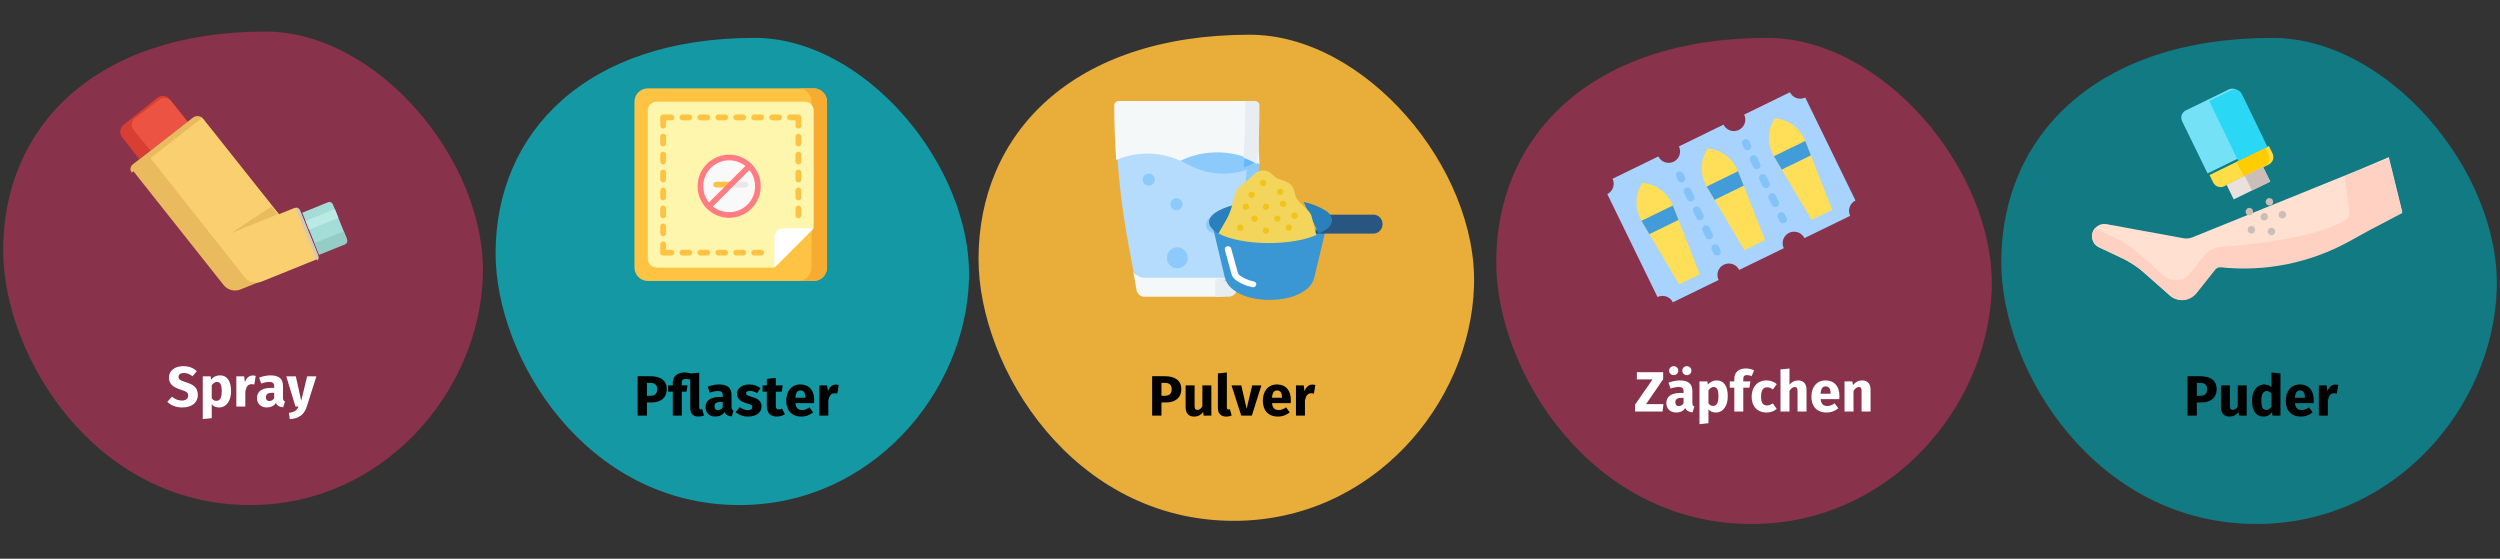 <?xml version="1.0" encoding="UTF-8"?>
<svg xmlns="http://www.w3.org/2000/svg" xmlns:xlink="http://www.w3.org/1999/xlink" width="792px" height="177px" viewBox="0 0 792 177" version="1.1">
  <rect x="0" y="0" width="792" height="177" fill="#333333" stroke="none"/>
  <title>Arzneimittel-Anwendungsformen-Weitere-Darreichungsformen  </title>
  <g id="Page-1" stroke="none" stroke-width="1" fill="none" fill-rule="evenodd">
    <g id="vorlage" transform="translate(-118, -465)">
      <g id="Arzneimittel-Anwendungsformen-Weitere-Darreichungsformen--" transform="translate(118.9, 465)">
        <polygon id="Path-Copy-2" points="0.084 0 657.249 0 657.249 177 0.084 177"></polygon>
        <g id="Group-Copy" transform="translate(0, 10.618)" fill="#88324C" fill-rule="nonzero">
          <path d="M78.341,149.382 C120.644,149.382 150.861,113.401 152.069,76.934 C153.278,40.468 118.71,-0.618 83.256,-0.618 C28.866,-0.618 0.1,29.933 0.1,68.588 C0.1,102.218 29.108,149.382 78.341,149.382 Z" id="Path"></path>
        </g>
        <g id="Group-Copy-2" transform="translate(155.323, 12.07)" fill="#1398A4" fill-rule="nonzero">
          <path d="M78.053,147.93 C119.824,147.93 149.626,112.384 150.75,76.515 C151.875,40.646 117.816,-0.07 82.873,-0.07 C29.214,-0.07 0.777,30.063 0.777,68.194 C0.777,101.397 29.455,147.93 78.053,147.93 Z" id="Path"></path>
        </g>
        <g id="Group-Copy-3" transform="translate(309.032, 10.941)" fill="#E9AD3A" fill-rule="nonzero">
          <path d="M80.975,154.059 C124.659,154.059 155.827,117.093 157.038,79.723 C158.249,42.353 122.559,0.059 85.981,0.059 C29.863,0.059 0.068,31.376 0.068,71.086 C0.068,105.631 30.105,154.059 80.975,154.059 Z" id="Path"></path>
        </g>
        <g id="Group-Copy-4" transform="translate(473.516, 11.747)" fill="#88324C" fill-rule="nonzero">
          <path d="M80.491,154.253 C124.175,154.253 155.343,117.286 156.554,79.916 C157.765,42.546 122.075,0.253 85.498,0.253 C29.379,0.253 -0.416,31.569 -0.416,71.28 C-0.416,105.825 29.621,154.253 80.491,154.253 Z" id="Path"></path>
        </g>
        <g id="Group-Copy-5" transform="translate(633.49, 11.747)" fill="#117A83" fill-rule="nonzero">
          <path d="M80.517,154.253 C124.201,154.253 155.369,117.286 156.58,79.916 C157.791,42.546 122.101,0.253 85.524,0.253 C29.405,0.253 -0.39,31.569 -0.39,71.28 C-0.39,105.825 29.647,154.253 80.517,154.253 Z" id="Path"></path>
        </g>
        <g id="Puder" transform="translate(692.1, 118)" fill="#000000" fill-rule="nonzero">
          <path d="M4.032,1.188 L-1.13686838e-13,1.188 L-1.13686838e-13,13.662 L2.952,13.662 L2.952,9.504 L4.302,9.504 C7.182,9.504 9.234,8.154 9.234,5.256 C9.234,2.52 7.254,1.188 4.032,1.188 Z M4.05,7.38 L2.952,7.38 L2.952,3.294 L3.996,3.294 C5.454,3.294 6.192,3.924 6.192,5.256 C6.192,6.822 5.382,7.38 4.05,7.38 Z" id="Shape"></path>
          <path d="M18.756,4.104 L15.912,4.104 L15.912,10.746 C15.498,11.466 14.958,11.862 14.364,11.862 C13.77,11.862 13.446,11.574 13.446,10.602 L13.446,4.104 L10.602,4.104 L10.602,10.962 C10.602,12.816 11.484,13.968 13.266,13.968 C14.544,13.968 15.48,13.464 16.164,12.456 L16.29,13.662 L18.756,13.662 L18.756,4.104 Z" id="Path"></path>
          <path d="M26.604,0 L26.604,4.698 C26.046,4.14 25.272,3.798 24.336,3.798 C21.978,3.798 20.43,5.904 20.43,8.856 C20.43,11.952 21.636,13.968 24.066,13.968 C25.362,13.968 26.226,13.338 26.784,12.546 L26.928,13.662 L29.448,13.662 L29.448,0.306 L26.604,0 Z M24.948,11.88 C24.03,11.88 23.382,11.25 23.382,8.874 C23.382,6.732 24.102,5.868 25.11,5.868 C25.74,5.868 26.172,6.174 26.604,6.678 L26.604,10.8 C26.154,11.52 25.632,11.88 24.948,11.88 Z" id="Shape"></path>
          <path d="M39.996,8.694 C39.996,5.598 38.322,3.798 35.586,3.798 C32.688,3.798 31.122,6.066 31.122,8.928 C31.122,11.916 32.742,13.968 35.928,13.968 C37.476,13.968 38.7,13.392 39.654,12.636 L38.484,11.052 C37.656,11.628 36.972,11.898 36.198,11.898 C35.028,11.898 34.218,11.43 34.038,9.72 L39.942,9.72 C39.978,9.432 39.996,9 39.996,8.694 Z M37.206,8.01 L34.02,8.01 C34.164,6.282 34.704,5.688 35.658,5.688 C36.792,5.688 37.188,6.588 37.206,7.884 L37.206,8.01 Z" id="Shape"></path>
          <path d="M46.8,3.834 C45.702,3.834 44.766,4.626 44.334,5.958 L44.082,4.104 L41.616,4.104 L41.616,13.662 L44.46,13.662 L44.46,8.856 C44.784,7.434 45.27,6.588 46.44,6.588 C46.746,6.588 46.998,6.642 47.304,6.714 L47.754,3.96 C47.43,3.87 47.16,3.834 46.8,3.834 Z" id="Path"></path>
        </g>
        <g id="Spray" transform="translate(52.1, 116)" fill="#FFFFFF" fill-rule="nonzero">
          <path d="M5.022,0 C2.43,0 0.522,1.404 0.522,3.6 C0.522,5.454 1.548,6.606 4.338,7.47 C6.156,8.028 6.624,8.442 6.624,9.36 C6.624,10.314 5.868,10.89 4.644,10.89 C3.402,10.89 2.412,10.44 1.494,9.666 L0,11.304 C1.026,12.294 2.574,13.086 4.734,13.086 C7.848,13.086 9.684,11.466 9.684,9.144 C9.684,6.84 8.334,5.868 5.976,5.112 C4.032,4.5 3.564,4.176 3.564,3.384 C3.564,2.592 4.212,2.16 5.238,2.16 C6.246,2.16 7.11,2.502 7.974,3.204 L9.342,1.602 C8.244,0.558 6.93,0 5.022,0 Z" id="Path"></path>
          <path d="M16.632,2.916 C15.678,2.916 14.67,3.294 13.878,4.284 L13.734,3.222 L11.232,3.222 L11.232,16.776 L14.076,16.47 L14.076,12.096 C14.67,12.762 15.462,13.086 16.398,13.086 C18.756,13.086 20.196,10.926 20.196,7.974 C20.196,4.878 19.098,2.916 16.632,2.916 Z M15.516,10.998 C14.922,10.998 14.472,10.728 14.076,10.152 L14.076,6.12 C14.49,5.418 15.066,5.004 15.714,5.004 C16.668,5.004 17.244,5.634 17.244,8.01 C17.244,10.152 16.578,10.998 15.516,10.998 Z" id="Shape"></path>
          <path d="M27.054,2.952 C25.956,2.952 25.02,3.744 24.588,5.076 L24.336,3.222 L21.87,3.222 L21.87,12.78 L24.714,12.78 L24.714,7.974 C25.038,6.552 25.524,5.706 26.694,5.706 C27,5.706 27.252,5.76 27.558,5.832 L28.008,3.078 C27.684,2.988 27.414,2.952 27.054,2.952 Z" id="Path"></path>
          <path d="M36.648,10.008 L36.648,6.3 C36.648,4.086 35.46,2.916 32.688,2.916 C31.608,2.916 30.294,3.168 29.088,3.618 L29.736,5.49 C30.69,5.166 31.626,4.986 32.238,4.986 C33.408,4.986 33.858,5.328 33.858,6.462 L33.858,6.876 L32.886,6.876 C30.006,6.876 28.404,8.01 28.404,10.098 C28.404,11.844 29.61,13.086 31.518,13.086 C32.652,13.086 33.714,12.708 34.398,11.664 C34.848,12.6 35.586,12.942 36.702,13.032 L37.296,11.178 C36.846,11.016 36.648,10.746 36.648,10.008 Z M32.346,11.052 C31.644,11.052 31.248,10.602 31.248,9.846 C31.248,8.892 31.86,8.442 33.156,8.442 L33.858,8.442 L33.858,10.152 C33.516,10.71 32.994,11.052 32.346,11.052 Z" id="Shape"></path>
          <path d="M47.232,3.222 L44.298,3.222 L42.426,10.962 L40.716,3.222 L37.692,3.222 L40.608,12.78 L41.58,12.78 C41.058,14.004 40.374,14.544 38.502,14.778 L38.808,16.776 C41.814,16.614 43.434,15.21 44.19,12.798 L47.232,3.222 Z" id="Path"></path>
        </g>
        <g id="Pflaster" transform="translate(201.1, 118)" fill="#000000" fill-rule="nonzero">
          <path d="M4.032,1.188 L0,1.188 L0,13.662 L2.952,13.662 L2.952,9.504 L4.302,9.504 C7.182,9.504 9.234,8.154 9.234,5.256 C9.234,2.52 7.254,1.188 4.032,1.188 Z M4.05,7.38 L2.952,7.38 L2.952,3.294 L3.996,3.294 C5.454,3.294 6.192,3.924 6.192,5.256 C6.192,6.822 5.382,7.38 4.05,7.38 Z" id="Shape"></path>
          <path d="M20.466,11.628 C20.34,11.682 20.142,11.718 19.998,11.718 C19.674,11.718 19.512,11.52 19.512,10.98 L19.512,0.054 L16.938,0.324 C16.308,0.144 15.642,0 14.85,0 C12.348,0 11.142,1.422 11.142,3.258 L11.142,4.104 L9.684,4.104 L9.684,6.084 L11.142,6.084 L11.142,13.662 L13.986,13.662 L13.986,6.084 L15.48,6.084 L15.804,4.104 L13.986,4.104 L13.986,3.33 C13.986,2.412 14.274,2.052 15.264,2.052 C15.768,2.052 16.164,2.124 16.668,2.25 L16.668,11.268 C16.668,13.032 17.604,13.968 19.188,13.968 C19.854,13.968 20.538,13.842 21.024,13.644 L20.466,11.628 Z" id="Path"></path>
          <path d="M29.754,10.89 L29.754,7.182 C29.754,4.968 28.566,3.798 25.794,3.798 C24.714,3.798 23.4,4.05 22.194,4.5 L22.842,6.372 C23.796,6.048 24.732,5.868 25.344,5.868 C26.514,5.868 26.964,6.21 26.964,7.344 L26.964,7.758 L25.992,7.758 C23.112,7.758 21.51,8.892 21.51,10.98 C21.51,12.726 22.716,13.968 24.624,13.968 C25.758,13.968 26.82,13.59 27.504,12.546 C27.954,13.482 28.692,13.824 29.808,13.914 L30.402,12.06 C29.952,11.898 29.754,11.628 29.754,10.89 Z M25.452,11.934 C24.75,11.934 24.354,11.484 24.354,10.728 C24.354,9.774 24.966,9.324 26.262,9.324 L26.964,9.324 L26.964,11.034 C26.622,11.592 26.1,11.934 25.452,11.934 Z" id="Shape"></path>
          <path d="M35.388,3.798 C32.976,3.798 31.482,5.076 31.482,6.714 C31.482,8.19 32.418,9.162 34.308,9.702 C36.036,10.188 36.324,10.386 36.324,11.034 C36.324,11.61 35.802,11.934 34.938,11.934 C34.002,11.934 33.12,11.556 32.4,10.998 L31.014,12.546 C31.95,13.392 33.354,13.968 35.01,13.968 C37.386,13.968 39.258,12.798 39.258,10.818 C39.258,9.108 38.196,8.316 36.306,7.776 C34.596,7.272 34.344,7.056 34.344,6.552 C34.344,6.12 34.722,5.832 35.496,5.832 C36.324,5.832 37.116,6.102 37.854,6.57 L38.898,4.968 C38.016,4.248 36.774,3.798 35.388,3.798 Z" id="Path"></path>
          <path d="M45.702,11.412 C45.324,11.628 45,11.718 44.676,11.718 C44.082,11.718 43.776,11.394 43.776,10.476 L43.776,6.084 L45.666,6.084 L45.972,4.104 L43.776,4.104 L43.776,1.71 L40.932,2.034 L40.932,4.104 L39.582,4.104 L39.582,6.084 L40.932,6.084 L40.932,10.512 C40.932,12.762 41.958,13.95 44.064,13.968 C44.928,13.968 45.936,13.716 46.656,13.212 L45.702,11.412 Z" id="Path"></path>
          <path d="M55.944,8.694 C55.944,5.598 54.27,3.798 51.534,3.798 C48.636,3.798 47.07,6.066 47.07,8.928 C47.07,11.916 48.69,13.968 51.876,13.968 C53.424,13.968 54.648,13.392 55.602,12.636 L54.432,11.052 C53.604,11.628 52.92,11.898 52.146,11.898 C50.976,11.898 50.166,11.43 49.986,9.72 L55.89,9.72 C55.926,9.432 55.944,9 55.944,8.694 Z M53.154,8.01 L49.968,8.01 C50.112,6.282 50.652,5.688 51.606,5.688 C52.74,5.688 53.136,6.588 53.154,7.884 L53.154,8.01 Z" id="Shape"></path>
          <path d="M62.748,3.834 C61.65,3.834 60.714,4.626 60.282,5.958 L60.03,4.104 L57.564,4.104 L57.564,13.662 L60.408,13.662 L60.408,8.856 C60.732,7.434 61.218,6.588 62.388,6.588 C62.694,6.588 62.946,6.642 63.252,6.714 L63.702,3.96 C63.378,3.87 63.108,3.834 62.748,3.834 Z" id="Path"></path>
        </g>
        <g id="Pulver" transform="translate(364.1, 118)" fill="#000000" fill-rule="nonzero">
          <path d="M4.032,1.188 L-5.68434189e-14,1.188 L-5.68434189e-14,13.662 L2.952,13.662 L2.952,9.504 L4.302,9.504 C7.182,9.504 9.234,8.154 9.234,5.256 C9.234,2.52 7.254,1.188 4.032,1.188 Z M4.05,7.38 L2.952,7.38 L2.952,3.294 L3.996,3.294 C5.454,3.294 6.192,3.924 6.192,5.256 C6.192,6.822 5.382,7.38 4.05,7.38 Z" id="Shape"></path>
          <path d="M18.756,4.104 L15.912,4.104 L15.912,10.746 C15.498,11.466 14.958,11.862 14.364,11.862 C13.77,11.862 13.446,11.574 13.446,10.602 L13.446,4.104 L10.602,4.104 L10.602,10.962 C10.602,12.816 11.484,13.968 13.266,13.968 C14.544,13.968 15.48,13.464 16.164,12.456 L16.29,13.662 L18.756,13.662 L18.756,4.104 Z" id="Path"></path>
          <path d="M23.454,13.968 C24.156,13.968 24.768,13.824 25.182,13.644 L24.642,11.628 C24.516,11.682 24.354,11.718 24.174,11.718 C23.832,11.718 23.67,11.52 23.67,11.124 L23.67,0 L20.826,0.306 L20.826,11.232 C20.826,12.978 21.798,13.968 23.454,13.968 Z" id="Path"></path>
          <polygon id="Path" points="34.596 4.104 31.698 4.104 29.934 11.502 28.242 4.104 25.146 4.104 28.224 13.662 31.59 13.662"></polygon>
          <path d="M43.938,8.694 C43.938,5.598 42.264,3.798 39.528,3.798 C36.63,3.798 35.064,6.066 35.064,8.928 C35.064,11.916 36.684,13.968 39.87,13.968 C41.418,13.968 42.642,13.392 43.596,12.636 L42.426,11.052 C41.598,11.628 40.914,11.898 40.14,11.898 C38.97,11.898 38.16,11.43 37.98,9.72 L43.884,9.72 C43.92,9.432 43.938,9 43.938,8.694 Z M41.148,8.01 L37.962,8.01 C38.106,6.282 38.646,5.688 39.6,5.688 C40.734,5.688 41.13,6.588 41.148,7.884 L41.148,8.01 Z" id="Shape"></path>
          <path d="M50.742,3.834 C49.644,3.834 48.708,4.626 48.276,5.958 L48.024,4.104 L45.558,4.104 L45.558,13.662 L48.402,13.662 L48.402,8.856 C48.726,7.434 49.212,6.588 50.382,6.588 C50.688,6.588 50.94,6.642 51.246,6.714 L51.696,3.96 C51.372,3.87 51.102,3.834 50.742,3.834 Z" id="Path"></path>
        </g>
        <g id="Zäpfchen" transform="translate(517.1, 116)" fill="#FFFFFF" fill-rule="nonzero">
          <polygon id="Path" points="8.892 1.908 0.558 1.908 0.558 4.194 5.526 4.194 1.13686838e-13 12.168 1.13686838e-13 14.382 8.694 14.382 8.982 12.024 3.474 12.024 8.892 4.14"></polygon>
          <path d="M12.222,0 C11.412,0 10.764,0.63 10.764,1.422 C10.764,2.214 11.412,2.844 12.222,2.844 C13.05,2.844 13.68,2.214 13.68,1.422 C13.68,0.63 13.05,0 12.222,0 Z M16.38,0 C15.588,0 14.94,0.63 14.94,1.422 C14.94,2.214 15.588,2.844 16.38,2.844 C17.226,2.844 17.838,2.214 17.838,1.422 C17.838,0.63 17.226,0 16.38,0 Z M18.144,11.61 L18.144,7.902 C18.144,5.688 16.956,4.518 14.184,4.518 C13.104,4.518 11.79,4.77 10.584,5.22 L11.232,7.092 C12.186,6.768 13.122,6.588 13.734,6.588 C14.904,6.588 15.354,6.93 15.354,8.064 L15.354,8.478 L14.382,8.478 C11.502,8.478 9.9,9.612 9.9,11.7 C9.9,13.446 11.106,14.688 13.014,14.688 C14.148,14.688 15.21,14.31 15.894,13.266 C16.344,14.202 17.082,14.544 18.198,14.634 L18.792,12.78 C18.342,12.618 18.144,12.348 18.144,11.61 Z M13.842,12.654 C13.14,12.654 12.744,12.204 12.744,11.448 C12.744,10.494 13.356,10.044 14.652,10.044 L15.354,10.044 L15.354,11.754 C15.012,12.312 14.49,12.654 13.842,12.654 Z" id="Shape"></path>
          <path d="M25.794,4.518 C24.84,4.518 23.832,4.896 23.04,5.886 L22.896,4.824 L20.394,4.824 L20.394,18.378 L23.238,18.072 L23.238,13.698 C23.832,14.364 24.624,14.688 25.56,14.688 C27.918,14.688 29.358,12.528 29.358,9.576 C29.358,6.48 28.26,4.518 25.794,4.518 Z M24.678,12.6 C24.084,12.6 23.634,12.33 23.238,11.754 L23.238,7.722 C23.652,7.02 24.228,6.606 24.876,6.606 C25.83,6.606 26.406,7.236 26.406,9.612 C26.406,11.754 25.74,12.6 24.678,12.6 Z" id="Shape"></path>
          <path d="M35.424,2.826 C35.838,2.826 36.378,2.916 36.918,3.186 L37.692,1.332 C36.99,0.972 36.072,0.72 35.082,0.72 C32.634,0.72 31.428,2.142 31.428,3.978 L31.428,4.824 L29.988,4.824 L29.988,6.804 L31.428,6.804 L31.428,14.382 L34.272,14.382 L34.272,6.804 L36.216,6.804 L36.522,4.824 L34.272,4.824 L34.272,4.086 C34.272,3.186 34.596,2.826 35.424,2.826 Z" id="Path"></path>
          <path d="M41.598,4.518 C38.736,4.518 36.918,6.642 36.918,9.684 C36.918,12.708 38.718,14.688 41.652,14.688 C42.966,14.688 43.992,14.256 44.874,13.554 L43.632,11.79 C42.948,12.222 42.48,12.438 41.796,12.438 C40.662,12.438 39.906,11.79 39.906,9.666 C39.906,7.524 40.608,6.696 41.832,6.696 C42.48,6.696 43.038,6.912 43.65,7.38 L44.874,5.688 C43.956,4.914 42.93,4.518 41.598,4.518 Z" id="Path"></path>
          <path d="M51.66,4.518 C50.526,4.518 49.68,4.968 48.906,5.85 L48.906,0.738 L46.062,1.026 L46.062,14.382 L48.906,14.382 L48.906,7.83 C49.392,7.056 49.932,6.606 50.562,6.606 C51.102,6.606 51.462,6.876 51.462,7.884 L51.462,14.382 L54.306,14.382 L54.306,7.398 C54.306,5.58 53.298,4.518 51.66,4.518 Z" id="Path"></path>
          <path d="M64.728,9.414 C64.728,6.318 63.054,4.518 60.318,4.518 C57.42,4.518 55.854,6.786 55.854,9.648 C55.854,12.636 57.474,14.688 60.66,14.688 C62.208,14.688 63.432,14.112 64.386,13.356 L63.216,11.772 C62.388,12.348 61.704,12.618 60.93,12.618 C59.76,12.618 58.95,12.15 58.77,10.44 L64.674,10.44 C64.71,10.152 64.728,9.72 64.728,9.414 Z M61.938,8.73 L58.752,8.73 C58.896,7.002 59.436,6.408 60.39,6.408 C61.524,6.408 61.92,7.308 61.938,8.604 L61.938,8.73 Z" id="Shape"></path>
          <path d="M71.946,4.518 C70.74,4.518 69.822,5.022 69.03,5.976 L68.814,4.824 L66.348,4.824 L66.348,14.382 L69.192,14.382 L69.192,7.848 C69.678,7.056 70.218,6.606 70.848,6.606 C71.406,6.606 71.748,6.876 71.748,7.884 L71.748,14.382 L74.592,14.382 L74.592,7.398 C74.592,5.58 73.602,4.518 71.946,4.518 Z" id="Path"></path>
        </g>
        <g id="inhaler-copy" transform="translate(71.827, 57.65) rotate(-22) translate(-71.827, -57.65) translate(44.124, 24.21)" fill-rule="nonzero">
          <path d="M22.352,10.452 L3.865,16 L1.462,7.56 C1.039,6.078 1.867,4.526 3.311,4.092 L7.331,2.885 L16.569,0.113 C18.013,-0.32 19.526,0.53 19.948,2.012 L22.339,10.404 L22.352,10.452 Z" id="Path" fill="#D83E32"></path>
          <path d="M22.581,10.8 L8.173,14.822 L5.694,6.728 C5.31,5.473 5.93,4.165 7.105,3.589 L16.631,0.93 C18.12,0.515 19.68,1.331 20.116,2.752 L22.581,10.8 Z" id="Path" fill="#ED5343"></path>
          <path d="M45.396,65.086 L54.255,65.086 C54.885,65.086 55.396,64.559 55.396,63.909 L55.396,52.263 C55.396,51.613 54.885,51.086 54.255,51.086 L45.396,51.086" id="Path" fill="#A4DDD8"></path>
          <path d="M45.377,65.471 L54.236,65.471 C54.866,65.471 55.377,64.944 55.377,64.294 L55.377,61.471 L45.377,61.471" id="Path" fill="#96CCC6"></path>
          <polyline id="Path" fill="#BBEAE4" points="45.405 56.893 55.405 56.893 55.405 53.893 45.405 53.893"></polyline>
          <path d="M44.795,50.054 L44.795,65.004 C44.795,65.723 44.208,66.306 43.484,66.306 L18.163,66.306 C16.108,66.306 14.3,64.961 13.724,63.002 L0.872,19.354 C0.58,18.361 1.153,17.321 2.153,17.031 L7.113,15.592 L25.062,10.382 C26.062,10.092 27.109,10.661 27.402,11.654 L38.325,48.752 L43.484,48.752 C44.208,48.752 44.795,49.335 44.795,50.054 Z" id="Path" fill="#EABB5E"></path>
          <path d="M44.952,50.251 L44.952,65.201 C44.952,65.92 44.359,66.503 43.629,66.503 L25.298,66.503 C23.225,66.503 21.402,65.157 20.82,63.199 L6.952,15.788 L25.052,10.579 C26.06,10.289 27.116,10.858 27.411,11.851 L38.427,48.948 L43.629,48.948 C44.359,48.948 44.952,49.532 44.952,50.251 Z" id="Path" fill="#F9CF70"></path>
          <polygon id="Path" fill="#EABB5E" points="38.007 48.652 22.007 48.652 37.063 45.652"></polygon>
          <path d="M45.047,50.215 L45.047,65.545 C45.047,66.282 44.599,66.88 44.047,66.88 L44.047,48.88 C44.599,48.88 45.047,49.478 45.047,50.215 Z" id="Path" fill="#D3C8BA"></path>
          <path d="M27,11.438 L0.077,19.098 C-0.219,18.11 0.362,17.076 1.377,16.787 L6.411,15.356 L24.626,10.173 C25.641,9.885 26.704,10.451 27,11.438 Z" id="Path" fill="#EABB5E"></path>
        </g>
        <g id="nicotine-patch-copy" transform="translate(200.1, 28)" fill-rule="nonzero">
          <g id="Group">
            <g id="Path">
              <path d="M56.779,61 L4.221,61 C1.89,61 0,59.11 0,56.778 L0,4.222 C0,1.89 1.89,0 4.221,0 L56.779,0 C59.11,0 61,1.89 61,4.222 L61,56.778 C61,59.11 59.11,61 56.779,61 Z" fill="#FFC344"></path>
              <path d="M56.779,0 L51.869,0 C54.201,0 56.091,1.89 56.091,4.222 L56.091,56.778 C56.091,59.11 54.201,61 51.869,61 L56.779,61 C59.11,61 61,59.11 61,56.778 L61,4.222 C61,1.89 59.11,0 56.779,0 L56.779,0 Z" fill="#F6AB31"></path>
              <path d="M4.222,53.964 L4.222,7.036 C4.222,5.482 5.482,4.222 7.036,4.222 L53.964,4.222 C55.518,4.222 56.778,5.482 56.778,7.036 L56.778,44.087 C56.778,44.239 56.718,44.385 56.61,44.492 L44.492,56.61 C44.385,56.718 44.239,56.778 44.087,56.778 L7.036,56.778 C5.482,56.778 4.222,55.518 4.222,53.964 L4.222,53.964 Z" fill="#FEF6AD"></path>
              <path d="M44.594,56.509 L56.509,44.594 C56.608,44.495 56.538,44.325 56.397,44.325 L47.139,44.325 C45.584,44.325 44.324,45.585 44.324,47.139 L44.324,56.398 C44.324,56.538 44.494,56.609 44.594,56.509 L44.594,56.509 Z" fill="#FFFFFF"></path>
              <g transform="translate(8.159, 8.27)" fill="#FFC344">
                <path d="M3.545,0 L0.92,0 C0.412,0 0,0.412 0,0.921 L0,3.545 C0,4.054 0.412,4.466 0.92,4.466 C1.429,4.466 1.841,4.054 1.841,3.545 L1.841,1.841 L3.545,1.841 C4.054,1.841 4.466,1.429 4.466,0.921 C4.466,0.412 4.054,0 3.545,0 L3.545,0 Z"></path>
                <path d="M9.233,0 L7.009,0 C6.501,0 6.088,0.412 6.088,0.921 C6.088,1.429 6.501,1.841 7.009,1.841 L9.233,1.841 C9.742,1.841 10.154,1.429 10.154,0.921 C10.154,0.412 9.742,0 9.233,0 Z"></path>
                <path d="M14.921,0 L12.697,0 C12.189,0 11.776,0.412 11.776,0.921 C11.776,1.429 12.189,1.841 12.697,1.841 L14.921,1.841 C15.43,1.841 15.842,1.429 15.842,0.921 C15.842,0.412 15.43,0 14.921,0 Z"></path>
                <path d="M20.609,0 L18.385,0 C17.877,0 17.464,0.412 17.464,0.921 C17.464,1.429 17.877,1.841 18.385,1.841 L20.609,1.841 C21.118,1.841 21.53,1.429 21.53,0.921 C21.53,0.412 21.118,0 20.609,0 Z"></path>
                <path d="M26.297,0 L24.073,0 C23.565,0 23.153,0.412 23.153,0.921 C23.153,1.429 23.565,1.841 24.073,1.841 L26.297,1.841 C26.806,1.841 27.218,1.429 27.218,0.921 C27.218,0.412 26.806,0 26.297,0 Z"></path>
                <path d="M31.986,0 L29.761,0 C29.253,0 28.841,0.412 28.841,0.921 C28.841,1.429 29.253,1.841 29.761,1.841 L31.986,1.841 C32.494,1.841 32.906,1.429 32.906,0.921 C32.906,0.412 32.494,0 31.986,0 Z"></path>
                <path d="M37.674,0 L35.449,0 C34.941,0 34.529,0.412 34.529,0.921 C34.529,1.429 34.941,1.841 35.449,1.841 L37.674,1.841 C38.182,1.841 38.594,1.429 38.594,0.921 C38.594,0.412 38.182,0 37.674,0 Z"></path>
                <path d="M3.545,42.841 L1.841,42.841 L1.841,41.137 C1.841,40.629 1.429,40.217 0.921,40.217 C0.412,40.217 0,40.629 0,41.137 L0,43.762 C0,44.271 0.412,44.683 0.921,44.683 L3.545,44.683 C4.054,44.683 4.466,44.271 4.466,43.762 C4.466,43.254 4.054,42.841 3.545,42.841 Z"></path>
                <path d="M9.233,42.841 L7.009,42.841 C6.501,42.841 6.088,43.254 6.088,43.762 C6.088,44.271 6.501,44.683 7.009,44.683 L9.233,44.683 C9.742,44.683 10.154,44.271 10.154,43.762 C10.154,43.254 9.742,42.841 9.233,42.841 Z"></path>
                <path d="M14.921,42.841 L12.697,42.841 C12.189,42.841 11.776,43.254 11.776,43.762 C11.776,44.271 12.189,44.683 12.697,44.683 L14.921,44.683 C15.43,44.683 15.842,44.271 15.842,43.762 C15.842,43.254 15.43,42.841 14.921,42.841 Z"></path>
                <path d="M20.609,42.841 L18.385,42.841 C17.877,42.841 17.464,43.254 17.464,43.762 C17.464,44.271 17.877,44.683 18.385,44.683 L20.609,44.683 C21.118,44.683 21.53,44.271 21.53,43.762 C21.53,43.254 21.118,42.841 20.609,42.841 Z"></path>
                <path d="M26.297,42.841 L24.073,42.841 C23.565,42.841 23.153,43.254 23.153,43.762 C23.153,44.271 23.565,44.683 24.073,44.683 L26.297,44.683 C26.806,44.683 27.218,44.271 27.218,43.762 C27.218,43.254 26.806,42.841 26.297,42.841 Z"></path>
                <path d="M31.986,42.841 L29.761,42.841 C29.253,42.841 28.841,43.254 28.841,43.762 C28.841,44.271 29.253,44.683 29.761,44.683 L31.986,44.683 C32.494,44.683 32.906,44.271 32.906,43.762 C32.906,43.254 32.494,42.841 31.986,42.841 Z"></path>
                <path d="M0.92,10.154 C1.429,10.154 1.841,9.742 1.841,9.233 L1.841,7.009 C1.841,6.501 1.429,6.089 0.92,6.089 C0.412,6.089 0,6.501 0,7.009 L0,9.233 C0,9.742 0.412,10.154 0.92,10.154 Z"></path>
                <path d="M0.92,15.842 C1.429,15.842 1.841,15.43 1.841,14.921 L1.841,12.697 C1.841,12.189 1.429,11.776 0.92,11.776 C0.412,11.776 0,12.189 0,12.697 L0,14.921 C0,15.43 0.412,15.842 0.92,15.842 Z"></path>
                <path d="M0.92,21.53 C1.429,21.53 1.841,21.118 1.841,20.61 L1.841,18.385 C1.841,17.877 1.429,17.465 0.92,17.465 C0.412,17.465 0,17.877 0,18.385 L0,20.61 C0,21.118 0.412,21.53 0.92,21.53 Z"></path>
                <path d="M0.92,27.218 C1.429,27.218 1.841,26.806 1.841,26.298 L1.841,24.073 C1.841,23.565 1.429,23.153 0.92,23.153 C0.412,23.153 0,23.565 0,24.073 L0,26.298 C0,26.806 0.412,27.218 0.92,27.218 L0.92,27.218 Z"></path>
                <path d="M0.92,32.906 C1.429,32.906 1.841,32.494 1.841,31.986 L1.841,29.761 C1.841,29.253 1.429,28.841 0.92,28.841 C0.412,28.841 0,29.253 0,29.761 L0,31.986 C0,32.494 0.412,32.906 0.92,32.906 Z"></path>
                <path d="M0.92,38.594 C1.429,38.594 1.841,38.182 1.841,37.674 L1.841,35.449 C1.841,34.941 1.429,34.529 0.92,34.529 C0.412,34.529 0,34.941 0,35.449 L0,37.674 C0,38.182 0.412,38.594 0.92,38.594 Z"></path>
                <path d="M43.762,0 L41.137,0 C40.629,0 40.217,0.412 40.217,0.921 C40.217,1.429 40.629,1.841 41.137,1.841 L42.842,1.841 L42.842,3.545 C42.842,4.054 43.254,4.466 43.762,4.466 C44.27,4.466 44.682,4.054 44.682,3.545 L44.682,0.921 C44.683,0.412 44.27,0 43.762,0 Z"></path>
                <path d="M43.762,6.088 C43.254,6.088 42.842,6.501 42.842,7.009 L42.842,9.233 C42.842,9.742 43.254,10.154 43.762,10.154 C44.27,10.154 44.682,9.742 44.682,9.233 L44.682,7.009 C44.683,6.501 44.27,6.088 43.762,6.088 L43.762,6.088 Z"></path>
                <path d="M43.762,11.776 C43.254,11.776 42.842,12.189 42.842,12.697 L42.842,14.921 C42.842,15.43 43.254,15.842 43.762,15.842 C44.27,15.842 44.682,15.43 44.682,14.921 L44.682,12.697 C44.683,12.189 44.27,11.776 43.762,11.776 Z"></path>
                <path d="M43.762,17.465 C43.254,17.465 42.842,17.877 42.842,18.385 L42.842,20.61 C42.842,21.118 43.254,21.53 43.762,21.53 C44.27,21.53 44.682,21.118 44.682,20.61 L44.682,18.385 C44.683,17.877 44.27,17.465 43.762,17.465 Z"></path>
                <path d="M43.762,23.153 C43.254,23.153 42.842,23.565 42.842,24.073 L42.842,26.298 C42.842,26.806 43.254,27.218 43.762,27.218 C44.27,27.218 44.682,26.806 44.682,26.298 L44.682,24.073 C44.683,23.565 44.27,23.153 43.762,23.153 Z"></path>
                <path d="M43.762,28.841 C43.254,28.841 42.842,29.253 42.842,29.761 L42.842,31.986 C42.842,32.494 43.254,32.906 43.762,32.906 C44.27,32.906 44.682,32.494 44.682,31.986 L44.682,29.761 C44.683,29.253 44.27,28.841 43.762,28.841 Z"></path>
              </g>
            </g>
            <g transform="translate(21.135, 21.133)">
              <ellipse id="Oval" fill="#FAF9F9" cx="9.365" cy="9.367" rx="9.365" ry="9.367"></ellipse>
              <path d="M13.993,10.287 L9.365,10.287 C8.857,10.287 8.445,9.875 8.445,9.367 C8.445,8.858 8.857,8.446 9.365,8.446 L13.993,8.446 C14.501,8.446 14.913,8.858 14.913,9.367 C14.913,9.875 14.501,10.287 13.993,10.287 Z" id="Path" fill="#EAE7EA"></path>
              <path d="M7.61,10.287 L4.776,10.287 C4.272,10.287 3.833,9.899 3.818,9.395 C3.802,8.873 4.22,8.446 4.738,8.446 L9.365,8.446 L7.61,10.287 Z" id="Path" fill="#FFC344"></path>
            </g>
          </g>
          <path d="M37.071,23.929 C35.182,22.04 32.671,21 30,21 C27.329,21 24.818,22.04 22.929,23.929 C21.04,25.818 20,28.329 20,31 C20,33.671 21.04,36.182 22.929,38.071 C24.818,39.96 27.329,41 30,41 C32.671,41 35.182,39.96 37.071,38.071 C38.96,36.182 40,33.671 40,31 C40,28.329 38.96,25.818 37.071,23.929 Z M24.195,25.195 C25.745,23.644 27.807,22.79 30,22.79 C31.892,22.79 33.686,23.425 35.139,24.596 L23.596,36.139 C22.426,34.686 21.79,32.892 21.79,31 C21.79,28.807 22.644,26.745 24.195,25.195 Z M35.805,36.805 C34.255,38.356 32.193,39.21 30,39.21 C28.108,39.21 26.314,38.574 24.861,37.404 L36.404,25.861 C37.574,27.314 38.21,29.108 38.21,31 C38.21,33.193 37.356,35.255 35.805,36.805 Z" id="Shape" fill="#FF7C82"></path>
        </g>
        <g id="legs-copy" transform="translate(660.242, 14.908)" fill-rule="nonzero">
          <path d="M86.414,65.656 L33.851,44.495 C32.954,44.134 32.179,43.526 31.617,42.743 L17.161,22.578 C15.941,20.877 13.579,20.446 11.83,21.606 C10.323,22.604 9.711,24.501 10.351,26.182 L13.187,33.622 C14.198,36.277 14.826,39.061 15.051,41.89 L15.907,52.666 C16.169,55.978 19.177,58.394 22.496,57.96 L31.918,56.728 C32.649,56.633 33.379,56.914 33.854,57.475 C42.945,68.232 55.188,75.988 68.893,79.657 C72.581,80.644 75.264,81.363 75.264,81.363 L87.282,84.836 L96.242,69.434 L86.414,65.656 Z" id="Path" fill="#FFE0D1" transform="translate(53.171, 52.896) rotate(-44) translate(-53.171, -52.896) "></path>
          <g id="Group" transform="translate(53.16, 53.107) rotate(-44) translate(-53.16, -53.107) translate(10.243, 21.022)" fill="#FFD1C2">
            <path d="M61.544,53.04 L62.258,53.233 C63.339,53.525 64.489,53.126 65.158,52.226 L71.867,43.202 L76.042,44.896 L85.461,48.548 L85.834,48.693 L76.907,64.17 L64.932,60.68 C64.932,60.68 62.258,59.958 58.583,58.966 C44.922,55.277 32.72,47.48 23.661,36.666 C23.191,36.106 22.465,35.83 21.741,35.925 L12.352,37.163 C9.045,37.599 6.048,35.172 5.786,31.844 L4.934,21.015 C4.71,18.172 4.084,15.375 3.076,12.707 L0.251,5.231 C-0.387,3.542 0.223,1.636 1.724,0.633 C2.266,0.27 2.867,0.063 3.474,0 L6.036,6.781 C7.045,9.449 7.67,12.247 7.894,15.09 L8.747,25.919 C9.008,29.247 12.005,31.674 15.312,31.238 L22.555,30.283 C24.495,30.027 26.452,30.595 27.956,31.848 C34.008,36.89 50.558,50.074 61.544,53.04 Z" id="Path"></path>
          </g>
        </g>
        <g id="glass-of-water-(1)-copy" transform="translate(352.139, 31.637)" fill-rule="nonzero">
          <path d="M38.961,56.501 L38.681,59.948 C38.464,61.167 37.438,62.051 36.241,62.051 L33.053,62.363 L9.455,62.363 C8.258,62.363 7.233,61.479 7.015,60.261 L5.961,54.363 C6.543,55.741 8.527,55.739 10.03,55.739 L36.894,55.376 C38.397,55.376 38.961,56.501 38.961,56.501 Z" id="Path" fill="#F5F8F9"></path>
          <path d="M45.961,19.699 C44.541,20.928 43.094,37.158 41.454,45.93 L40.065,53.621 C39.473,54.959 39.072,56.363 37.544,56.363 L9.473,56.363 C7.945,56.363 6.599,55.457 6.007,54.118 L4.527,46.205 C2.808,37.006 1.618,27.721 0.961,18.397 C6.2,14.178 16.416,14.573 23.152,18.262 C23.356,18.374 23.563,18.483 23.77,18.588 C27.317,20.402 30.632,21.187 34.499,21.187 C38.408,21.187 42.05,20.94 45.95,19.705 C45.953,19.703 45.957,19.701 45.961,19.699 Z" id="Path" fill="#B5DBFD"></path>
          <path d="M39.961,54.363 L38.811,60.26 C38.574,61.479 37.454,62.363 36.147,62.363 L31.961,62.363 L31.961,56.671 L32.582,56.66 L36.384,56.245 C38.025,56.245 38.277,55.628 39.961,54.363 Z" id="Path" fill="#E8EDF2"></path>
          <path d="M45.961,20.363 C45.957,20.366 45.953,20.367 45.95,20.37 C42.374,22.362 38.444,23.363 34.508,23.363 C30.615,23.363 26.716,22.384 23.144,20.411 C22.936,20.297 22.728,20.178 22.522,20.056 C22.009,19.753 21.488,19.47 20.961,19.208 C27.508,13.055 40.634,12.057 45.961,20.363 L45.961,20.363 Z" id="Path" fill="#8DCAFC"></path>
          <path d="M45.727,2.195 C45.727,8.416 45.547,14.532 45.961,20.363 C38.768,15.757 28.665,15.421 20.918,19.296 C14.467,16.342 7.057,16.271 0.574,19.055 C0.166,13.291 -0.039,7.511 -0.039,1.728 C-0.039,1.351 0.116,1.01 0.366,0.763 C0.616,0.516 0.961,0.363 1.344,0.363 L42.523,0.363 L44.344,0.83 C45.109,0.83 45.727,1.441 45.727,2.195 Z" id="Path" fill="#F5F8F9"></path>
          <path d="M45.961,20.363 C45.312,29.331 44.196,38.26 42.616,47.112 L41.19,55.1 C40.62,56.45 39.323,57.363 37.851,57.363 L33.961,57.363 C35.433,57.363 36.73,56.45 37.3,55.1 L38.726,47.112 C40.205,38.822 41.279,30.465 41.941,22.071 C43.288,20.63 44.416,20.363 45.95,20.37 C45.954,20.367 45.957,20.366 45.961,20.363 Z" id="Path" fill="#8DCAFC"></path>
          <path d="M44.961,19.696 C44.957,19.699 44.954,19.7 44.95,19.702 C43.663,20.384 42.327,20.94 40.961,21.363 C41.007,20.808 41.049,20.253 41.09,19.696 C41.133,19.125 41.173,18.466 41.211,17.737 C43.126,17.134 44.832,16.941 44.961,19.696 L44.961,19.696 Z" id="Path" fill="#64B9FC"></path>
          <path d="M45.961,1.728 C45.961,7.949 45.707,14.166 45.198,20.363 C43.868,19.571 42.447,18.904 40.961,18.366 C41.228,13.798 41.408,6.508 41.505,0.363 L44.475,0.363 C45.297,0.363 45.961,0.975 45.961,1.728 L45.961,1.728 Z" id="Path" fill="#E8EDF2"></path>
          <g id="Group" transform="translate(8.961, 23.363)" fill="#8DCAFC">
            <ellipse id="Oval" cx="10.972" cy="26.679" rx="3.303" ry="3.321"></ellipse>
            <ellipse id="Oval" cx="22.523" cy="16.205" rx="2.477" ry="2.491"></ellipse>
            <ellipse id="Oval" cx="10.703" cy="9.706" rx="1.906" ry="1.916"></ellipse>
            <ellipse id="Oval" cx="1.906" cy="1.916" rx="1.906" ry="1.916"></ellipse>
          </g>
        </g>
        <g id="measuring-cup-copy" transform="translate(382.697, 53.941)" fill-rule="nonzero">
          <path d="M35.322,18.774 L36.403,18.774 L32.816,33.821 C32.5,35.177 31.786,36.394 30.773,37.3 C28.906,38.976 25.244,41.059 18.607,41.059 C11.969,41.059 8.308,38.976 6.44,37.3 C5.428,36.394 4.713,35.177 4.397,33.821 L0.403,17.059 L35.322,18.774 Z" id="Shape" fill="#3B97D3"></path>
          <path d="M54.403,17.059 C54.403,18.716 53.114,20.059 51.524,20.059 L32.403,20.059 C33.443,19.424 34.128,18.309 34.246,17.059 C34.126,15.81 33.441,14.696 32.403,14.059 L51.524,14.059 C53.114,14.059 54.403,15.402 54.403,17.059 Z" id="Shape" fill="#285680"></path>
          <path d="M29.403,10.059 C31.914,10.543 34.306,11.491 36.451,12.851 C37.551,13.482 38.276,14.585 38.403,15.822 C38.278,17.059 37.552,18.163 36.451,18.792 C35.73,19.288 34.96,19.712 34.152,20.059 L29.403,10.059 Z" id="Shape" fill="#2980BA"></path>
          <path d="M7.038,11.059 C6.978,11.283 7.458,11.506 7.398,11.73 C6.855,13.422 6.097,15.042 5.139,16.551 C4.46,17.727 3.221,18.893 2.541,20.059 C1.372,19.526 0.388,18.671 -0.287,17.6 L-0.297,17.571 C-0.492,17.211 -0.595,16.811 -0.597,16.405 C-0.597,14.237 2.391,12.303 7.038,11.059 L7.038,11.059 Z" id="Shape" fill="#2980BA"></path>
          <path d="M13.371,37.059 C13.285,37.059 13.199,37.05 13.115,37.03 C11.176,36.637 9.362,35.848 7.813,34.723 C7.182,34.232 6.738,33.573 6.546,32.842 L4.444,25.248 C4.339,24.921 4.44,24.568 4.708,24.329 C4.976,24.089 5.368,24.001 5.729,24.099 C6.091,24.197 6.364,24.465 6.441,24.798 L8.544,32.394 C8.635,32.748 8.846,33.067 9.149,33.307 C10.46,34.248 11.992,34.906 13.628,35.23 C14.131,35.346 14.46,35.781 14.395,36.246 C14.331,36.711 13.893,37.059 13.374,37.059 L13.371,37.059 Z" id="Shape" fill="#FFFFFF"></path>
          <path d="M33.403,20.504 C29.941,22.063 24.505,23.059 18.396,23.059 C11.671,23.059 5.771,21.847 2.403,20.015 C3.048,18.888 3.712,17.76 4.357,16.624 C5.266,15.165 5.986,13.6 6.501,11.964 L6.672,11.315 C6.928,10.338 7.137,9.342 7.412,8.356 C7.62,7.288 8.115,6.295 8.844,5.481 C10.258,4.091 11.946,3.048 13.312,1.61 C14.725,0.135 16.774,-0.504 18.624,0.661 C19.63,1.291 20.294,2.362 21.441,2.766 C22.676,3.082 23.858,3.572 24.951,4.222 C25.769,4.882 26.318,5.813 26.497,6.843 C26.664,7.972 27.143,9.032 27.882,9.906 C28.233,10.291 28.603,10.658 28.973,11.015 C29.618,11.663 30.273,12.274 30.908,12.903 C31.413,13.4 31.77,14.024 31.942,14.707 L33.403,20.504 Z" id="Shape" fill="#F3D55B"></path>
          <g id="Group" transform="translate(8.403, 3.059)" fill="#F0C419">
            <ellipse id="Oval" cx="4.524" cy="4.722" rx="1" ry="1"></ellipse>
            <ellipse id="Oval" cx="2.714" cy="8.5" rx="1" ry="1"></ellipse>
            <ellipse id="Oval" cx="8.143" cy="0.944" rx="1" ry="1"></ellipse>
            <ellipse id="Oval" cx="13.571" cy="3.778" rx="1" ry="1"></ellipse>
            <ellipse id="Oval" cx="14.476" cy="7.556" rx="1" ry="1"></ellipse>
            <ellipse id="Oval" cx="18.095" cy="11.333" rx="1" ry="1"></ellipse>
            <ellipse id="Oval" cx="16.286" cy="15.111" rx="1" ry="1"></ellipse>
            <ellipse id="Oval" cx="9.048" cy="16.056" rx="1" ry="1"></ellipse>
            <ellipse id="Oval" cx="9.048" cy="8.5" rx="1" ry="1"></ellipse>
            <ellipse id="Oval" cx="12.667" cy="12.278" rx="1" ry="1"></ellipse>
            <ellipse id="Oval" cx="0.905" cy="15.111" rx="1" ry="1"></ellipse>
            <ellipse id="Oval" cx="5.429" cy="12.278" rx="1" ry="1"></ellipse>
          </g>
        </g>
        <g id="powder-copy" transform="translate(685.445, 23.907)" fill-rule="nonzero">
          <path d="M31.129,18.858 L18.114,31.874 L3.805,17.564 L16.82,4.549 C17.813,3.556 19.422,3.556 20.415,4.549 L31.129,15.263 C32.122,16.256 32.122,17.866 31.129,18.858 Z" id="Path" fill="#75E1F7" transform="translate(17.839, 17.839) rotate(-71) translate(-17.839, -17.839) "></path>
          <path d="M32.566,34.708 L30.722,36.551 C29.694,37.579 28.028,37.579 27.001,36.552 L15.914,25.465 C14.887,24.438 14.887,22.772 15.915,21.744 L17.758,19.9 L32.566,34.708 Z" id="Path" fill="#FFDD46" transform="translate(23.855, 28.612) rotate(-71) translate(-23.855, -28.612) "></path>
          <polygon id="Path" fill="#EAE1DE" transform="translate(25.95, 34.124) rotate(-116) translate(-25.95, -34.124) " points="23.377 27.69 28.522 27.69 28.522 40.559 23.377 40.559"></polygon>
          <g id="Group" transform="translate(31.04, 44.905) rotate(-71) translate(-31.04, -44.905) translate(24.749, 38.614)" fill="#CBBDB8">
            <circle id="Oval" cx="6.4" cy="1.178" r="1.178"></circle>
            <circle id="Oval" cx="6.4" cy="6.183" r="1.178"></circle>
            <circle id="Oval" cx="2.736" cy="9.847" r="1.178"></circle>
            <circle id="Oval" cx="11.405" cy="6.183" r="1.178"></circle>
            <circle id="Oval" cx="1.178" cy="3.68" r="1.178"></circle>
            <circle id="Oval" cx="8.902" cy="11.405" r="1.178"></circle>
          </g>
          <path d="M32.491,13.838 L19.24,27.027 L11.956,19.777 L27.037,4.766 L32.491,10.194 C33.502,11.2 33.502,12.832 32.491,13.838 Z" id="Path" fill="#2AD7F5" transform="translate(22.603, 15.896) rotate(-71) translate(-22.603, -15.896) "></path>
          <path d="M32.711,29.582 L30.944,31.363 C29.959,32.357 28.362,32.357 27.378,31.364 L22.064,26.009 L25.615,22.429 L32.711,29.582 Z" id="Path" fill="#FFCC00" transform="translate(27.388, 27.269) rotate(-71) translate(-27.388, -27.269) "></path>
          <polygon id="Path" fill="#CBBDB8" transform="translate(28.842, 32.714) rotate(-116) translate(-28.842, -32.714) " points="26.269 29.498 31.414 29.498 31.414 35.931 26.269 35.931"></polygon>
        </g>
        <g id="zapfchen-copy" transform="translate(547.6, 62.5) rotate(19) translate(-547.6, -62.5) translate(510.1, 25)" fill-rule="nonzero">
          <path d="M44.206,0 L32.796,11.411 C33.712,12.328 34.071,13.664 33.735,14.917 C33.399,16.169 32.421,17.147 31.169,17.483 C29.916,17.818 28.58,17.46 27.663,16.544 L16.544,27.663 C17.961,29.08 17.961,31.378 16.544,32.796 C15.126,34.213 12.828,34.213 11.411,32.796 L0,44.206 C0.681,44.887 1.063,45.81 1.063,46.773 C1.063,47.735 0.681,48.659 0,49.339 L25.661,75 C26.341,74.319 27.265,73.937 28.227,73.937 C29.19,73.937 30.113,74.319 30.794,75 L42.204,63.589 C40.787,62.172 40.787,59.874 42.204,58.456 C43.622,57.039 45.92,57.039 47.337,58.456 L58.456,47.337 C57.54,46.42 57.182,45.084 57.517,43.831 C57.853,42.579 58.831,41.601 60.083,41.265 C61.336,40.929 62.672,41.288 63.589,42.204 L75,30.794 C74.319,30.113 73.937,29.19 73.937,28.227 C73.937,27.265 74.319,26.341 75,25.661 L49.339,0 C48.659,0.681 47.735,1.063 46.773,1.063 C45.81,1.063 44.887,0.681 44.206,0 L44.206,0 Z" id="Path" fill="#A8D3FF"></path>
          <path d="M52,46.84 L46.84,52 L29.021,36.821 C25.713,34.005 24.288,29.557 25.342,25.342 C29.556,24.288 34.003,25.713 36.82,29.02 L52,46.84 Z" id="Path" fill="#FFDE58"></path>
          <polygon id="Path" fill="#439CDA" points="32.736 40 40 32.736 36.818 29 29 36.818"></polygon>
          <path d="M69,30.841 L63.841,36 L46.021,20.82 C42.713,18.004 41.288,13.556 42.342,9.342 C46.556,8.288 51.004,9.713 53.82,13.021 L69,30.841 Z" id="Path" fill="#FFDE58"></path>
          <polygon id="Path" fill="#439CDA" points="49.736 24 57 16.736 53.818 13 46 20.818"></polygon>
          <path d="M36,63.841 L30.841,69 L13.021,53.82 C9.713,51.004 8.288,46.556 9.342,42.342 C13.556,41.288 18.004,42.713 20.82,46.021 L36,63.841 Z" id="Path" fill="#FFDE58"></path>
          <polygon id="Path" fill="#439CDA" points="16.736 57 24 49.735 20.818 46 13 53.818"></polygon>
          <g id="Group" transform="translate(18, 18)" fill="#84C3F7">
            <path d="M20.365,34.995 C21.042,34.995 21.59,35.544 21.59,36.221 L21.591,37.446 C21.591,38.123 21.042,38.672 20.365,38.672 C20.365,38.672 20.365,38.672 20.365,38.672 C19.688,38.672 19.139,38.123 19.139,37.446 L19.139,36.221 C19.139,35.544 19.688,34.995 20.365,34.995 C20.365,34.995 20.365,34.995 20.365,34.995 Z" id="Rectangle" transform="translate(20.365, 36.833) rotate(-45) translate(-20.365, -36.833) "></path>
            <path d="M15.923,34.116 L14.346,32.539 C13.868,32.061 13.868,31.285 14.346,30.806 C14.825,30.328 15.601,30.328 16.08,30.806 L17.656,32.382 C18.135,32.861 18.135,33.637 17.656,34.116 C17.177,34.594 16.401,34.594 15.923,34.116 Z M11.195,29.387 L9.62,27.811 C9.141,27.333 9.141,26.557 9.62,26.078 C10.098,25.6 10.874,25.6 11.353,26.078 L12.928,27.653 C13.407,28.132 13.407,28.908 12.928,29.387 C12.449,29.865 11.674,29.865 11.195,29.387 Z M6.467,24.66 L4.891,23.084 C4.412,22.605 4.412,21.829 4.891,21.35 C5.369,20.872 6.145,20.872 6.624,21.35 L8.2,22.932 C8.679,23.41 8.679,24.186 8.2,24.665 C7.72,25.142 6.944,25.14 6.467,24.66 Z" id="Shape"></path>
            <path d="M2.167,16.793 C2.843,16.793 3.392,17.341 3.392,18.018 L3.392,19.244 C3.392,19.921 2.843,20.47 2.167,20.47 C2.167,20.47 2.167,20.47 2.167,20.47 C1.49,20.47 0.941,19.921 0.941,19.244 L0.941,18.018 C0.941,17.341 1.49,16.793 2.167,16.793 C2.167,16.793 2.167,16.793 2.167,16.793 Z" id="Rectangle" transform="translate(2.167, 18.631) rotate(-45) translate(-2.167, -18.631) "></path>
            <path d="M36.833,18.529 C37.51,18.529 38.059,19.077 38.059,19.754 L38.059,20.98 C38.059,21.657 37.51,22.205 36.833,22.206 C36.833,22.206 36.833,22.206 36.833,22.206 C36.157,22.206 35.608,21.657 35.608,20.98 L35.608,19.754 C35.608,19.077 36.157,18.529 36.833,18.529 C36.833,18.529 36.833,18.529 36.833,18.529 Z" id="Rectangle" transform="translate(36.833, 20.367) rotate(-45) translate(-36.833, -20.367) "></path>
            <path d="M32.392,17.649 L30.816,16.074 C30.338,15.595 30.338,14.819 30.816,14.34 C31.295,13.862 32.071,13.862 32.549,14.34 L34.127,15.915 C34.605,16.394 34.605,17.17 34.127,17.649 C33.897,17.879 33.585,18.008 33.26,18.008 C32.934,18.008 32.622,17.879 32.392,17.649 L32.392,17.649 Z M27.663,12.921 L26.088,11.343 C25.61,10.865 25.61,10.089 26.088,9.61 C26.567,9.132 27.343,9.132 27.821,9.61 L29.397,11.186 C29.875,11.665 29.875,12.441 29.397,12.92 C28.918,13.399 28.142,13.399 27.663,12.921 Z M22.94,8.193 L21.364,6.618 C20.885,6.139 20.885,5.363 21.364,4.885 C21.843,4.406 22.619,4.406 23.097,4.885 L24.675,6.46 C25.153,6.939 25.153,7.714 24.675,8.193 C24.445,8.423 24.133,8.553 23.808,8.553 C23.482,8.553 23.17,8.423 22.94,8.193 L22.94,8.193 Z" id="Shape"></path>
            <path d="M18.635,0.328 C19.312,0.328 19.861,0.877 19.861,1.554 L19.861,2.779 C19.861,3.456 19.312,4.005 18.635,4.005 C18.635,4.005 18.635,4.005 18.635,4.005 C17.958,4.005 17.41,3.456 17.41,2.779 L17.409,1.554 C17.409,0.877 17.958,0.328 18.635,0.328 C18.635,0.328 18.635,0.328 18.635,0.328 Z" id="Rectangle" transform="translate(18.635, 2.167) rotate(-45) translate(-18.635, -2.167) "></path>
          </g>
        </g>
      </g>
    </g>
  </g>
</svg>
